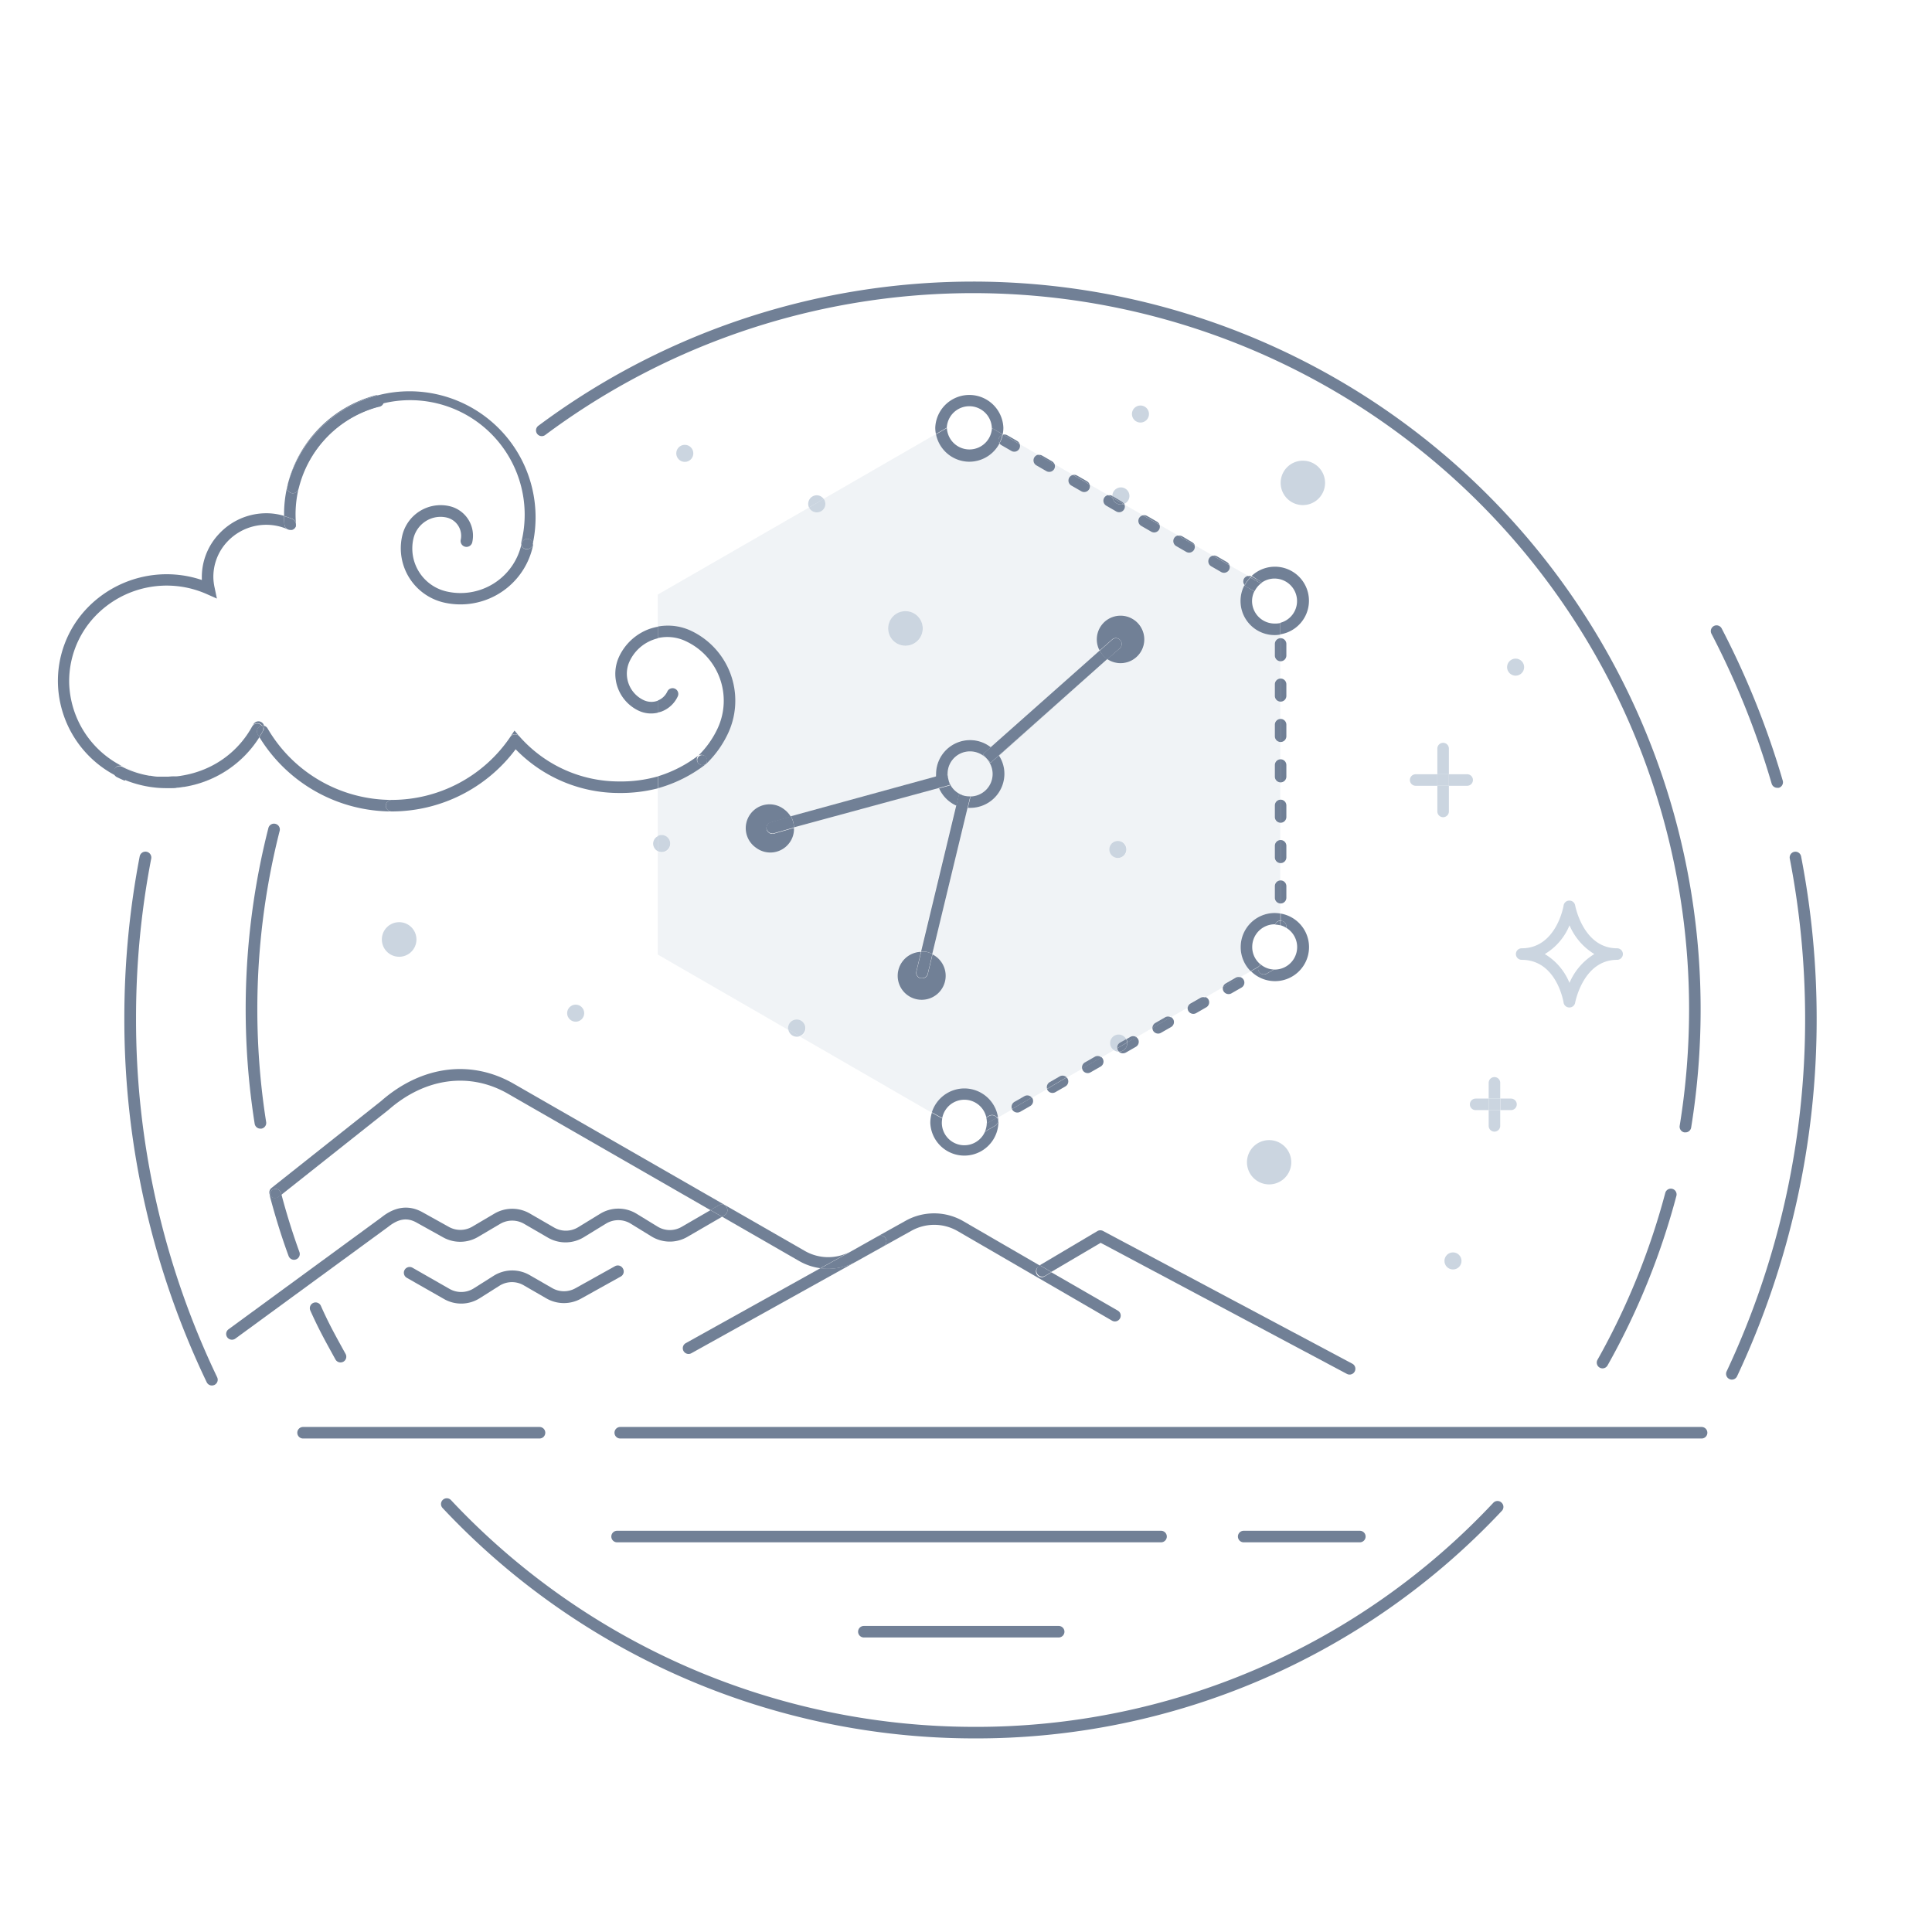 <svg xmlns="http://www.w3.org/2000/svg" width="335" height="335" viewBox="0 0 335 335"><title>app-type-production-gray</title><g id="ready-for-export"><path d="M170.75,73.51a1,1,0,0,0-.44-.55l-1.73-1a1,1,0,0,0-1.37.36s0,.08,0,.11l.86-.49Z" fill="none"/><path d="M169.4,195.8a0,0,0,0,1,0,0,1,1,0,0,0,.88.51.94.94,0,0,0,.48-.13h0a3.92,3.92,0,0,0,.31-1.38Z" fill="none"/><path d="M222.05,107.66a1,1,0,0,0,1-1v-2a1,1,0,0,0-1-1h0v4Z" fill="none"/><path d="M222,163.65h0a1,1,0,0,0,1-1v-1.77a4.17,4.17,0,0,0-1-.44Z" fill="none"/><path d="M109.1,114.73a5.07,5.07,0,0,0,2.43,6.65,3.16,3.16,0,0,0,2.43.14l.09,0v-10.8a7.92,7.92,0,0,0-.79.24A7.24,7.24,0,0,0,109.1,114.73Z" fill="none"/><path d="M218.84,101c-.07.05-.13.12-.19.17l.58.34A1,1,0,0,0,218.84,101Z" fill="none"/><path d="M221.75,166.48A1,1,0,0,0,221,166l-2.3,1.33a3.81,3.81,0,0,0,2.17.78l.48-.27A1,1,0,0,0,221.75,166.48Z" fill="none"/><path d="M119.88,109.41a13.4,13.4,0,0,1,6.41,17.6,17.82,17.82,0,0,1-3.78,5.37c0,.05-.09.06-.14.1a1.14,1.14,0,0,1-.15.16,24.1,24.1,0,0,1-8.17,4.06V145a1.43,1.43,0,0,1,.68-.17,1.48,1.48,0,0,1,0,3,1.55,1.55,0,0,1-.68-.17v17.85l22.66,13.08a1.79,1.79,0,0,1,0-.23,1.48,1.48,0,0,1,3,0,1.49,1.49,0,0,1-1,1.38l22.88,13.21a5.9,5.9,0,0,1,11.46.83l2.44-1.41a1,1,0,0,1,.42-1.25l1.75-1a1,1,0,0,1,1.25.26l2.66-1.54a1,1,0,0,1,.45-1.16l1.74-1a1,1,0,0,1,1.19.18l2.7-1.55a1,1,0,0,1,.47-1.08l1.75-1a1,1,0,0,1,1.13.11l2.15-1.24a1.48,1.48,0,1,1,2.14-1.91l.68-.39a1,1,0,0,1,1.06.06l2.81-1.62a1,1,0,0,1,.5-.88l1.74-1a1,1,0,0,1,1,0l2.91-1.68a1,1,0,0,1,.49-.78l1.75-1a1,1,0,0,1,.86,0l3-1.74a1,1,0,0,1,.48-.67l1.74-1a1,1,0,0,1,.77-.08l1.81-1A5.91,5.91,0,0,1,221,158.31a6.38,6.38,0,0,1,1,.09v-1.75a1,1,0,0,1-1-1v-2a1,1,0,0,1,1-1v-3a1,1,0,0,1-1-1v-2a1,1,0,0,1,1-1v-3a1,1,0,0,1-1-1v-2a1,1,0,0,1,1-1v-3a1,1,0,0,1-1-1v-2a1,1,0,0,1,1-1v-3a1,1,0,0,1-1-1v-2a1,1,0,0,1,1-1v-3a1,1,0,0,1-1-1v-2a1,1,0,0,1,1-1v-3a1,1,0,0,1-1-1v-2a1,1,0,0,1,1-1V110a5.33,5.33,0,0,1-1,.09,5.91,5.91,0,0,1-5.22-8.66,1,1,0,0,1-.1-1.14,1,1,0,0,1,.69-.46L213.18,98a1,1,0,0,1-.07.81,1,1,0,0,1-.87.5,1,1,0,0,1-.5-.13l-1.73-1a1,1,0,0,1-.36-1.37,1,1,0,0,1,.67-.47l-3.2-1.84a1,1,0,0,1-.07.81,1,1,0,0,1-1.37.37l-1.73-1a1,1,0,0,1-.37-1.37,1,1,0,0,1,.68-.47L201.06,91a1,1,0,0,1-.07.81,1,1,0,0,1-1.37.37l-1.73-1a1,1,0,0,1,.3-1.84L195,87.5a.92.92,0,0,1-.06.82,1,1,0,0,1-.86.5,1,1,0,0,1-.5-.13l-1.73-1a1,1,0,0,1,.3-1.84L188.93,84a1,1,0,0,1-.07.81,1,1,0,0,1-.87.5,1,1,0,0,1-.49-.13l-1.74-1a1,1,0,0,1,.31-1.84l-3.2-1.84a1,1,0,0,1-.07.81,1,1,0,0,1-1.37.37l-1.73-1a1,1,0,0,1-.36-1.37,1,1,0,0,1,.67-.47L176.81,77a1,1,0,0,1-.07.81,1,1,0,0,1-1.37.37l-1.73-1a1,1,0,0,1-.33-.32,5.89,5.89,0,0,1-11-1.61L142.82,86.49A1.48,1.48,0,1,1,140.28,88L114.05,103.1v5.54A9.43,9.43,0,0,1,119.88,109.41Zm74,39.36a1.48,1.48,0,1,1,1.48-1.48A1.48,1.48,0,0,1,193.83,148.77ZM157,106a3,3,0,1,1-3,3A3,3,0,0,1,157,106ZM130.25,141.2a4.13,4.13,0,0,1,5.78-.85,4.39,4.39,0,0,1,1.11,1.25l25.19-6.91a4.18,4.18,0,0,1,0-.5,5.9,5.9,0,0,1,5.9-5.9,5.83,5.83,0,0,1,3.63,1.27l18.85-16.77-.19-.35a4.14,4.14,0,1,1,1.51,1.85L173.18,131a5.78,5.78,0,0,1,.94,3.15,5.92,5.92,0,0,1-5.91,5.91l-.43,0-6.13,25.38a4.1,4.1,0,1,1-2-.45l6.14-25.42a5.91,5.91,0,0,1-3-3l-25.17,6.91a4,4,0,0,1-.8,2.6,4.13,4.13,0,0,1-6.62-4.93Z" fill="#cbd5e0" opacity="0.3"/><path d="M174,75.36l-.1,0a.13.13,0,0,1,0,.06Z" fill="#cbd5e0" opacity="0.3"/><path d="M219.23,101.5l2.78,1.6v.57h0a1,1,0,0,1,1,1v2a1,1,0,0,1-1,1h0V108a3.9,3.9,0,0,0-1-7.67,3.84,3.84,0,0,0-2.19.68A1,1,0,0,1,219.23,101.5Z" fill="none"/><path d="M168.08,70.25a3.91,3.91,0,0,0-3.91,3.9v0l3-1.74s0-.07,0-.11a1,1,0,0,1,1.37-.36l1.73,1a1,1,0,0,1,.44.55l1.23.71v-.07A3.91,3.91,0,0,0,168.08,70.25Z" fill="none"/><path d="M167.27,138a3.71,3.71,0,0,0,.94.13,3.89,3.89,0,0,0,2.88-6.52,3.89,3.89,0,0,0-6.78,2.61,3.92,3.92,0,0,0,.13,1h0A3.9,3.9,0,0,0,167.27,138Z" fill="#cbd5e0" opacity="0.3"/><path d="M272.14,170.39a10.76,10.76,0,0,1,4.31-5,10.73,10.73,0,0,1-4.31-5,10.34,10.34,0,0,1-4.28,5A10.36,10.36,0,0,1,272.14,170.39Z" fill="none"/><path d="M222.05,163.66h0v1.78l-1,.57a1,1,0,0,1,.73.48,1,1,0,0,1-.38,1.36l-.48.27H221a3.9,3.9,0,0,0,2-7.23v1.77A1,1,0,0,1,222.05,163.66Z" fill="none"/><path d="M167.22,198.54a3.91,3.91,0,0,0,3.57-2.34h0a.94.94,0,0,1-.48.13,1,1,0,0,1-.88-.51,0,0,0,0,0,0,0l-1.37.79-4.65-2.68a4.3,4.3,0,0,0-.07.73A3.91,3.91,0,0,0,167.22,198.54Z" fill="none"/><path d="M258.94,260.57a122.87,122.87,0,0,1-90.15,38.86A124.47,124.47,0,0,1,78.2,260.11a1,1,0,1,0-1.46,1.37,126.45,126.45,0,0,0,92.05,39.95A124.86,124.86,0,0,0,260.39,262a1,1,0,0,0,0-1.42A1,1,0,0,0,258.94,260.57Z" fill="#718096"/><path d="M295.05,247.43H107.55a1,1,0,0,0,0,2h187.5a1,1,0,0,0,0-2Z" fill="#718096"/><path d="M94.55,248.43a1,1,0,0,0-1-1h-41a1,1,0,1,0,0,2h41A1,1,0,0,0,94.55,248.43Z" fill="#718096"/><circle cx="69.21" cy="162.9" r="3" fill="#cbd5e0"/><path d="M141.63,85.88A1.49,1.49,0,0,0,140.28,88l2.54-1.47A1.45,1.45,0,0,0,141.63,85.88Z" fill="#cbd5e0"/><path d="M141.63,88.84a1.47,1.47,0,0,0,1.19-2.35L140.28,88A1.48,1.48,0,0,0,141.63,88.84Z" fill="#cbd5e0"/><circle cx="197.75" cy="71.79" r="1.48" fill="#cbd5e0"/><path d="M194.93,87.36A1.48,1.48,0,1,0,192.88,86l1.68,1A1,1,0,0,1,194.93,87.36Z" fill="#cbd5e0"/><circle cx="118.74" cy="78.61" r="1.48" fill="#cbd5e0"/><path d="M113.25,146.27a1.49,1.49,0,0,0,.8,1.31V145A1.49,1.49,0,0,0,113.25,146.27Z" fill="#cbd5e0"/><path d="M116.21,146.27a1.48,1.48,0,0,0-1.48-1.48,1.43,1.43,0,0,0-.68.17v2.62a1.55,1.55,0,0,0,.68.17A1.48,1.48,0,0,0,116.21,146.27Z" fill="#cbd5e0"/><circle cx="99.82" cy="175.68" r="1.48" fill="#cbd5e0"/><circle cx="193.83" cy="147.29" r="1.48" fill="#cbd5e0"/><path d="M222.06,83.72a3.85,3.85,0,1,0,3.84-3.84A3.85,3.85,0,0,0,222.06,83.72Z" fill="#cbd5e0"/><path d="M216.22,201.54a3.84,3.84,0,1,0,3.84-3.85A3.84,3.84,0,0,0,216.22,201.54Z" fill="#cbd5e0"/><circle cx="157" cy="108.97" r="3" fill="#cbd5e0"/><circle cx="251.94" cy="218.64" r="1.48" fill="#cbd5e0"/><circle cx="262.8" cy="115.68" r="1.48" fill="#cbd5e0"/><path d="M193.72,181.76l-.58.33a1.45,1.45,0,0,0,.84.27h0a.76.76,0,0,1-.17-.23A.85.85,0,0,1,193.72,181.76Z" fill="#cbd5e0"/><path d="M194.22,180.77l1.06-.59a1.48,1.48,0,1,0-2.14,1.91l.58-.33A1,1,0,0,1,194.22,180.77Z" fill="#cbd5e0"/><path d="M235.79,267.43a1,1,0,1,0,0-2H215.65a1,1,0,0,0,0,2Z" fill="#718096"/><path d="M202.32,266.43a1,1,0,0,0-1-1H107a1,1,0,0,0,0,2h94.33A1,1,0,0,0,202.32,266.43Z" fill="#718096"/><path d="M149.79,281.93a1,1,0,0,0,0,2h33.78a1,1,0,0,0,0-2Z" fill="#718096"/><path d="M277.38,237.14a1,1,0,0,0,.49.13,1,1,0,0,0,.87-.51,125.33,125.33,0,0,0,11.94-29.4,1,1,0,0,0-.71-1.22,1,1,0,0,0-1.22.71A123.84,123.84,0,0,1,277,235.78,1,1,0,0,0,277.38,237.14Z" fill="#718096"/><path d="M94.6,75.38A124.16,124.16,0,0,1,292.88,175a126.27,126.27,0,0,1-1.63,20.21,1,1,0,0,0,.82,1.14l.17,0a1,1,0,0,0,1-.84A127.87,127.87,0,0,0,294.88,175,126.15,126.15,0,0,0,93.41,73.78a1,1,0,1,0,1.19,1.6Z" fill="#718096"/><path d="M47.75,142.85a1,1,0,0,0-1.21.72,127.28,127.28,0,0,0-2.38,51.29,1,1,0,0,0,1,.84h.16a1,1,0,0,0,.83-1.14,125.59,125.59,0,0,1,2.34-50.48A1,1,0,0,0,47.75,142.85Z" fill="#718096"/><path d="M46.9,207.36a.84.84,0,0,1-.11-.21,1,1,0,0,0,0,.24c.93,3.5,2,7,3.25,10.39a1,1,0,0,0,.94.66,1,1,0,0,0,.34-.06,1,1,0,0,0,.6-1.28c-1.18-3.26-2.23-6.62-3.12-10l-.51.4A1,1,0,0,1,46.9,207.36Z" fill="#718096"/><path d="M55.64,226.43a1,1,0,1,0-1.83.81c1.34,3,2.41,4.95,3.89,7.64l.47.85a1,1,0,0,0,.87.51,1.07,1.07,0,0,0,.49-.12,1,1,0,0,0,.39-1.36l-.47-.85C58,231.27,56.94,229.36,55.64,226.43Z" fill="#718096"/><path d="M23.59,176.45a145.12,145.12,0,0,1,2.63-27.57,1,1,0,0,0-2-.38,148.22,148.22,0,0,0-2.66,27.95,145.5,145.5,0,0,0,14.28,63.22,1,1,0,0,0,.91.57,1.12,1.12,0,0,0,.43-.1,1,1,0,0,0,.47-1.34A143.32,143.32,0,0,1,23.59,176.45Z" fill="#718096"/><path d="M312.3,148.49a1,1,0,0,0-1.17-.79,1,1,0,0,0-.79,1.17A146.12,146.12,0,0,1,313,176.45a143.43,143.43,0,0,1-13.61,61.34,1,1,0,0,0,.48,1.33.9.9,0,0,0,.42.1,1,1,0,0,0,.91-.58A145.49,145.49,0,0,0,315,176.45,147.59,147.59,0,0,0,312.3,148.49Z" fill="#718096"/><path d="M308.16,136.6a1.35,1.35,0,0,0,.28,0,1,1,0,0,0,.68-1.24,145.64,145.64,0,0,0-10.59-26.39,1,1,0,0,0-1.34-.43,1,1,0,0,0-.43,1.35,143.83,143.83,0,0,1,10.44,26A1,1,0,0,0,308.16,136.6Z" fill="#718096"/><path d="M249.23,140.7a1,1,0,0,0,2,0v-4.45h-2Z" fill="#cbd5e0"/><path d="M251.23,129.8a1,1,0,0,0-2,0v4.45h2Z" fill="#cbd5e0"/><path d="M245.47,134.25a1,1,0,0,0,0,2h3.76v-2Z" fill="#cbd5e0"/><path d="M255.4,135.25a1,1,0,0,0-1-1h-3.17v2h3.17A1,1,0,0,0,255.4,135.25Z" fill="#cbd5e0"/><rect x="249.23" y="134.25" width="2" height="2" fill="#cbd5e0"/><path d="M260.13,187.76a1,1,0,0,0-2,0v2.73h2Z" fill="#cbd5e0"/><path d="M259.13,196.22a1,1,0,0,0,1-1v-2.73h-2v2.73A1,1,0,0,0,259.13,196.22Z" fill="#cbd5e0"/><path d="M255.87,190.49a1,1,0,0,0,0,2h2.26v-2Z" fill="#cbd5e0"/><path d="M262,192.49a1,1,0,0,0,0-2h-1.85v2Z" fill="#cbd5e0"/><rect x="258.13" y="190.49" width="2" height="2" fill="#cbd5e0"/><path d="M142.26,219.9l-23.36,13a1,1,0,0,0,.48,1.87,1.07,1.07,0,0,0,.49-.12l28.55-15.88A10.13,10.13,0,0,1,142.26,219.9Z" fill="#718096"/><path d="M151.91,214.54,147.45,217l.09-.05Z" fill="#718096"/><path d="M72.25,212l4.62,2.57a6.09,6.09,0,0,0,6-.08l3.9-2.3a4.12,4.12,0,0,1,4.08,0l4.17,2.42a6.08,6.08,0,0,0,6.22-.09l3.84-2.35a4.1,4.1,0,0,1,4.27,0l3.61,2.22a6.07,6.07,0,0,0,6.24.07l6-3.48-2-1.15-5,2.9a4.07,4.07,0,0,1-4.19-.05l-3.61-2.21a6.05,6.05,0,0,0-6.35,0l-3.84,2.35a4.09,4.09,0,0,1-4.18,0l-4.17-2.41a6.1,6.1,0,0,0-6.09,0l-3.9,2.3a4.09,4.09,0,0,1-4,.05l-4.62-2.57c-2.34-1.3-4.76-1-7.14.92L39.63,230.49a1,1,0,0,0-.22,1.4,1,1,0,0,0,.81.41,1,1,0,0,0,.59-.19L67.3,212.74C69.09,211.31,70.61,211.07,72.25,212Z" fill="#718096"/><path d="M108,219.94a1,1,0,0,0-1.36-.39l-6.85,3.82a4.08,4.08,0,0,1-4,0l-3.93-2.26a6.06,6.06,0,0,0-6.22.08l-3.48,2.2a4.08,4.08,0,0,1-4.21.1l-6.42-3.67a1,1,0,0,0-1,1.74l6.42,3.66a6,6,0,0,0,6.27-.14l3.47-2.19a4.06,4.06,0,0,1,4.16,0l3.93,2.27a6.09,6.09,0,0,0,6,0l6.85-3.81A1,1,0,0,0,108,219.94Z" fill="#718096"/><path d="M126,209.34a1,1,0,0,1-.36,1.37l-.45.25,13.39,7.7a10,10,0,0,0,3.68,1.24l5.19-2.88a8.13,8.13,0,0,1-7.87-.1l-50.5-29c-7.41-4.26-16-3.14-23,3L47.06,206a1,1,0,0,0-.27,1.19,1,1,0,0,1,.72-1,1,1,0,0,1,1.23.71c0,.08,0,.16.07.25l18.56-14.71c6.34-5.56,14.08-6.6,20.71-2.79l35.11,20.18,1.44-.83A1,1,0,0,1,126,209.34Z" fill="#718096"/><path d="M153.57,214.75a1,1,0,0,1-.39,1.36l-4.76,2.66.09-.05,9.53-5.31a8.11,8.11,0,0,1,8,.05L192.83,229a1,1,0,0,0,.49.13,1,1,0,0,0,.87-.5,1,1,0,0,0-.36-1.37l-11.51-6.64-1.1.65a1,1,0,1,1-1-1.72l.13-.08L167,211.73a10.12,10.12,0,0,0-9.94-.07l-5.16,2.88.3-.17A1,1,0,0,1,153.57,214.75Z" fill="#718096"/><path d="M47.51,206.17a1,1,0,0,0-.72,1,.84.84,0,0,0,.11.21,1,1,0,0,0,1.4.17l.51-.4c0-.09-.05-.17-.07-.25A1,1,0,0,0,47.51,206.17Z" fill="#718096"/><path d="M148.42,218.77l4.76-2.66a1,1,0,0,0,.39-1.36,1,1,0,0,0-1.36-.38l-.3.17L147.54,217l-.09.05-5.19,2.88A10.13,10.13,0,0,0,148.42,218.77Z" fill="#718096"/><path d="M125.64,210.71a1,1,0,0,0,.36-1.37,1,1,0,0,0-1.37-.36l-1.44.83,2,1.15Z" fill="#718096"/><path d="M190.85,215.5l42.7,22.73a1,1,0,0,0,1.35-.42,1,1,0,0,0-.41-1.35l-43.2-23a1,1,0,0,0-1,0l-10,5.93,2,1.15Z" fill="#718096"/><path d="M179.85,220.87a1,1,0,0,0,1.37.35l1.1-.65-2-1.15-.13.08A1,1,0,0,0,179.85,220.87Z" fill="#718096"/><path d="M28.88,136.66a19,19,0,0,1-5.46-.8,19,19,0,0,0,5.46.81c.61,0,1.21,0,1.82-.1-.41,0-.83.07-1.24.08Z" fill="#718096"/><path d="M31.81,136.44c-.36.05-.73.1-1.09.13C31.08,136.54,31.45,136.49,31.81,136.44Z" fill="#718096"/><path d="M31.9,136.42A18.85,18.85,0,0,0,45,127.82v0A19,19,0,0,1,31.9,136.42Z" fill="#718096"/><path d="M20.29,134.61l.06,0c.45.22.9.41,1.35.6C21.22,135.06,20.75,134.84,20.29,134.61Z" fill="#718096"/><path d="M45.1,125.53a.92.92,0,0,1,.33.29,1,1,0,0,1,.35,0,1,1,0,0,0-.5-.63,1,1,0,0,0-1.35.42,1.88,1.88,0,0,1-.14.24A1,1,0,0,1,45.1,125.53Z" fill="#718096"/><path d="M45.71,126.56c-.23.43-.47.85-.73,1.26A26.94,26.94,0,0,0,67.9,140.7a1,1,0,0,1,0-2,24.93,24.93,0,0,1-21.5-12.39,1,1,0,0,0-.62-.47A1,1,0,0,1,45.71,126.56Z" fill="#718096"/><path d="M45.5,126.89c-.17.3-.35.6-.53.9v0c.26-.41.5-.83.73-1.26a1,1,0,0,0,.07-.72,1,1,0,0,0-.35,0A1,1,0,0,1,45.5,126.89Z" fill="#718096"/><path d="M263.85,166.43c6,0,7.22,7.12,7.27,7.42a1,1,0,0,0,1,.84h0a1,1,0,0,0,1-.81c.06-.31,1.48-7.45,7.28-7.45a1,1,0,0,0,0-2c-5.8,0-7.22-7.15-7.28-7.45a1,1,0,0,0-1-.82h0a1,1,0,0,0-1,.85c0,.07-1.25,7.42-7.27,7.42a1,1,0,0,0,0,2Zm8.29-6a10.73,10.73,0,0,0,4.31,5,10.76,10.76,0,0,0-4.31,5,10.36,10.36,0,0,0-4.28-5A10.34,10.34,0,0,0,272.14,160.46Z" fill="#cbd5e0"/><path d="M138.17,179.76a1.56,1.56,0,0,0,.53-.1l-2-1.15A1.48,1.48,0,0,0,138.17,179.76Z" fill="#cbd5e0"/><path d="M139.65,178.28a1.48,1.48,0,0,0-3,0,1.79,1.79,0,0,0,0,.23l2,1.15A1.49,1.49,0,0,0,139.65,178.28Z" fill="#cbd5e0"/><path d="M91.38,95.22a.82.82,0,0,1-.22,0,1,1,0,0,1-.76-.78,10.82,10.82,0,0,1-13.08,8.09,7.65,7.65,0,0,1-5.65-9.07,4.89,4.89,0,0,1,2.17-3.1,4.76,4.76,0,0,1,3.66-.61,3.25,3.25,0,0,1,2.39,3.84,1,1,0,0,0,2,.43A5.25,5.25,0,0,0,78,87.78,6.84,6.84,0,0,0,69.72,93a9.66,9.66,0,0,0,7.14,11.45,12.88,12.88,0,0,0,3,.35A12.85,12.85,0,0,0,92.41,94.64a1.13,1.13,0,0,0,0-.45c0,.08,0,.17-.05.25A1,1,0,0,1,91.38,95.22Z" fill="#718096"/><path d="M159.86,169.64l-.24,0a1,1,0,0,1-.73-1.21l.81-3.39a4.16,4.16,0,1,0,2,.45l-.82,3.41A1,1,0,0,1,159.86,169.64Z" fill="#718096"/><path d="M194.25,111a1,1,0,0,1-.08,1.41L192,114.29a4.12,4.12,0,1,0-1.51-1.85l.19.35,2.15-1.91A1,1,0,0,1,194.25,111Z" fill="#718096"/><path d="M131.1,147a4.11,4.11,0,0,0,5.77-.84,4,4,0,0,0,.8-2.6l-3.5,1-.27,0h-.07l-.13,0-.21-.07a.35.35,0,0,1-.12-.07.65.65,0,0,1-.18-.15.34.34,0,0,1-.08-.09.76.76,0,0,1-.17-.32,1,1,0,0,1,.7-1.23l3.5-1a4.39,4.39,0,0,0-1.11-1.25A4.13,4.13,0,1,0,131.1,147Z" fill="#718096"/><path d="M164.44,135.15a3.87,3.87,0,0,1,3.77-4.86,3.87,3.87,0,0,1,2.88,1.29l-.68-.75,20.28-18h0l-18.85,16.77a5.83,5.83,0,0,0-3.63-1.27,5.9,5.9,0,0,0-5.9,5.9,4.18,4.18,0,0,0,0,.5l1.86-.51Z" fill="#718096"/><polygon points="137.67 143.53 162.84 136.62 162.84 136.62 137.67 143.53" fill="#718096"/><polygon points="192.84 110.88 190.69 112.79 190.69 112.79 192.84 110.88" fill="#718096"/><path d="M133.9,144.52l.27,0a1,1,0,0,1-.34,0Z" fill="#718096"/><polygon points="165.84 139.59 165.84 139.59 159.71 165.01 159.71 165.01 165.84 139.59" fill="#718096"/><path d="M171.09,131.58a3.89,3.89,0,0,1-2.88,6.52,3.71,3.71,0,0,1-.94-.13l1,.24-.45,1.87.43,0a5.92,5.92,0,0,0,5.91-5.91,5.78,5.78,0,0,0-.94-3.15L192,114.29l-20.26,18Z" fill="#718096"/><polygon points="159.71 165.01 159.71 165.01 158.89 168.4 159.71 165.01" fill="#718096"/><path d="M190.69,112.79l-20.28,18,.68.75.66.73,20.26-18A4.27,4.27,0,0,1,190.69,112.79Z" fill="#718096"/><path d="M194.25,111a1,1,0,0,0-1.41-.08l-2.15,1.91a4.27,4.27,0,0,0,1.32,1.5l2.16-1.92A1,1,0,0,0,194.25,111Z" fill="#718096"/><path d="M167.27,138a3.9,3.9,0,0,1-2.83-2.81h0l.25,1-1.85.51a5.91,5.91,0,0,0,3,3l.45-1.87Z" fill="#718096"/><polygon points="161.65 165.46 161.65 165.46 167.78 140.08 167.78 140.08 161.65 165.46" fill="#718096"/><polygon points="160.83 168.87 161.65 165.46 161.65 165.46 160.83 168.87" fill="#718096"/><path d="M162.84,136.62h0l1.85-.51-.25-1h0l-.25-1-1.86.51-25.19,6.91a4.08,4.08,0,0,1,.53,1.93Z" fill="#718096"/><path d="M132.94,143.79a.76.76,0,0,0,.17.32.34.34,0,0,0,.08.09.65.65,0,0,0,.18.15.35.35,0,0,0,.12.07l.21.07.13,0a1,1,0,0,0,.34,0l3.5-1a4.08,4.08,0,0,0-.53-1.93l-3.5,1A1,1,0,0,0,132.94,143.79Z" fill="#718096"/><path d="M167.27,138l-1-.25-.45,1.87h0L159.71,165a3.72,3.72,0,0,1,.74,0,4,4,0,0,1,1.2.41l6.13-25.38h0l.45-1.87Z" fill="#718096"/><path d="M159.62,169.61l.24,0a1,1,0,0,0,1-.77l.82-3.41a4,4,0,0,0-1.2-.41,3.72,3.72,0,0,0-.74,0l-.82,3.39A1,1,0,0,0,159.62,169.61Z" fill="#718096"/><path d="M212.15,171.86a1,1,0,0,0,.88.51,1,1,0,0,0,.48-.12l1.75-1a1,1,0,0,0,.38-1.36,1,1,0,0,0-.59-.47l-3,1.73A1,1,0,0,0,212.15,171.86Z" fill="#718096"/><path d="M214.28,169.52l-1.74,1a1,1,0,0,0-.48.67l3-1.73A1,1,0,0,0,214.28,169.52Z" fill="#718096"/><path d="M222.05,121.66a1,1,0,0,0,1-1v-2a1,1,0,0,0-1-1h0v4Z" fill="#718096"/><path d="M221.05,118.66v2a1,1,0,0,0,1,1v-4A1,1,0,0,0,221.05,118.66Z" fill="#718096"/><path d="M212.74,97.46l-1.73-1a1,1,0,0,0-.69-.11L213.18,98A1,1,0,0,0,212.74,97.46Z" fill="#718096"/><path d="M209.65,96.82a1,1,0,0,0,.36,1.37l1.73,1a1,1,0,0,0,.5.13,1,1,0,0,0,.87-.5,1,1,0,0,0,.07-.81l-2.86-1.66A1,1,0,0,0,209.65,96.82Z" fill="#718096"/><path d="M222.05,149.66a1,1,0,0,0,1-1v-2a1,1,0,0,0-1-1h0v4Z" fill="#718096"/><path d="M221.05,146.66v2a1,1,0,0,0,1,1v-4A1,1,0,0,0,221.05,146.66Z" fill="#718096"/><path d="M222.05,142.66a1,1,0,0,0,1-1v-2a1,1,0,0,0-1-1h0v4Z" fill="#718096"/><path d="M221.05,139.66v2a1,1,0,0,0,1,1v-4A1,1,0,0,0,221.05,139.66Z" fill="#718096"/><path d="M222.05,156.66a1,1,0,0,0,1-1v-2a1,1,0,0,0-1-1h0v4Z" fill="#718096"/><path d="M221.05,153.66v2a1,1,0,0,0,1,1v-4A1,1,0,0,0,221.05,153.66Z" fill="#718096"/><path d="M222.05,135.66a1,1,0,0,0,1-1v-2a1,1,0,0,0-1-1h0v4Z" fill="#718096"/><path d="M221.05,132.66v2a1,1,0,0,0,1,1v-4A1,1,0,0,0,221.05,132.66Z" fill="#718096"/><path d="M222.05,114.66a1,1,0,0,0,1-1v-2a1,1,0,0,0-1-1h0v4Z" fill="#718096"/><path d="M221.05,111.66v2a1,1,0,0,0,1,1v-4A1,1,0,0,0,221.05,111.66Z" fill="#718096"/><path d="M222.05,128.66a1,1,0,0,0,1-1v-2a1,1,0,0,0-1-1h0v4Z" fill="#718096"/><path d="M221.05,125.66v2a1,1,0,0,0,1,1v-4A1,1,0,0,0,221.05,125.66Z" fill="#718096"/><path d="M188.5,83.46l-1.74-1a1,1,0,0,0-.69-.11L188.93,84A1,1,0,0,0,188.5,83.46Z" fill="#718096"/><path d="M185.4,82.82a1,1,0,0,0,.36,1.37l1.74,1a1,1,0,0,0,.49.13,1,1,0,0,0,.87-.5,1,1,0,0,0,.07-.81l-2.86-1.66A1,1,0,0,0,185.4,82.82Z" fill="#718096"/><path d="M206.05,175.29a1,1,0,0,0,.87.51,1,1,0,0,0,.49-.13l1.74-1a1,1,0,0,0,.39-1.36,1,1,0,0,0-.5-.42l-3.1,1.79A1,1,0,0,0,206.05,175.29Z" fill="#718096"/><path d="M208.18,173l-1.75,1a1,1,0,0,0-.49.78l3.1-1.79A1,1,0,0,0,208.18,173Z" fill="#718096"/><path d="M187.73,185.56a1,1,0,0,0,.87.51,1,1,0,0,0,.49-.13l1.75-1a1,1,0,0,0,.15-1.63l-3.35,1.94A1.08,1.08,0,0,0,187.73,185.56Z" fill="#718096"/><path d="M189.86,183.22l-1.75,1a1,1,0,0,0-.47,1.08l3.35-1.94A1,1,0,0,0,189.86,183.22Z" fill="#718096"/><path d="M181.62,189a1,1,0,0,0,.88.51,1,1,0,0,0,.49-.13l1.74-1a1,1,0,0,0,.38-1.36,1.06,1.06,0,0,0-.17-.2l-3.38,2A1.17,1.17,0,0,0,181.62,189Z" fill="#718096"/><path d="M183.75,186.64l-1.74,1a1,1,0,0,0-.45,1.16l3.38-2A1,1,0,0,0,183.75,186.64Z" fill="#718096"/><path d="M195.46,180.88a1.48,1.48,0,0,1-1.45,1.48,1,1,0,0,0,.7.28,1.11,1.11,0,0,0,.49-.12l1.74-1a1,1,0,0,0,.39-1.36,1.09,1.09,0,0,0-.31-.33l-1.57.91S195.46,180.84,195.46,180.88Z" fill="#718096"/><path d="M196,179.79l-.68.39a1.57,1.57,0,0,1,.17.58l1.57-.91A1,1,0,0,0,196,179.79Z" fill="#718096"/><path d="M175.52,192.4a1,1,0,0,0,.87.51,1,1,0,0,0,.49-.12l1.74-1a1,1,0,0,0,.39-1.36.75.75,0,0,0-.11-.13l-3.42,2S175.5,192.37,175.52,192.4Z" fill="#718096"/><path d="M177.65,190.06l-1.75,1a1,1,0,0,0-.42,1.25l3.42-2A1,1,0,0,0,177.65,190.06Z" fill="#718096"/><path d="M176.37,76.46l-1.73-1a1,1,0,0,0-.68-.1L176.81,77A1,1,0,0,0,176.37,76.46Z" fill="#718096"/><path d="M173.31,76.87a1,1,0,0,0,.33.32l1.73,1a1,1,0,0,0,1.37-.37,1,1,0,0,0,.07-.81L174,75.36h-.11A5.6,5.6,0,0,1,173.31,76.87Z" fill="#718096"/><path d="M200.62,90.46l-1.73-1a1,1,0,0,0-.7-.11L201.06,91A1,1,0,0,0,200.62,90.46Z" fill="#718096"/><path d="M197.52,89.82a1,1,0,0,0,.37,1.37l1.73,1a1,1,0,0,0,1.37-.37,1,1,0,0,0,.07-.81l-2.87-1.66A1,1,0,0,0,197.52,89.82Z" fill="#718096"/><path d="M199.94,178.71a1,1,0,0,0,.88.51.94.94,0,0,0,.48-.13l1.75-1a1,1,0,0,0,.38-1.36,1,1,0,0,0-.4-.37l-3.2,1.85A1,1,0,0,0,199.94,178.71Z" fill="#718096"/><path d="M202.07,176.37l-1.74,1a1,1,0,0,0-.5.88l3.2-1.85A1,1,0,0,0,202.07,176.37Z" fill="#718096"/><path d="M206.68,94,205,93a1,1,0,0,0-.69-.11l2.86,1.66A1,1,0,0,0,206.68,94Z" fill="#718096"/><path d="M203.58,93.32a1,1,0,0,0,.37,1.37l1.73,1a1,1,0,0,0,1.37-.37,1,1,0,0,0,.07-.81l-2.86-1.66A1,1,0,0,0,203.58,93.32Z" fill="#718096"/><path d="M182.43,80l-1.73-1a1,1,0,0,0-.69-.11l2.86,1.66A1,1,0,0,0,182.43,80Z" fill="#718096"/><path d="M179.34,79.32a1,1,0,0,0,.36,1.37l1.73,1a1,1,0,0,0,1.37-.37,1,1,0,0,0,.07-.81L180,78.85A1,1,0,0,0,179.34,79.32Z" fill="#718096"/><path d="M192.88,86h0l0,0a1,1,0,0,0-.7-.11l.78.45A1.53,1.53,0,0,1,192.88,86Z" fill="#718096"/><path d="M195,87.5l0-.14-.12,0Z" fill="#718096"/><path d="M191.46,86.32a1,1,0,0,0,.37,1.37l1.73,1a1,1,0,0,0,.5.13,1,1,0,0,0,.86-.5.92.92,0,0,0,.06-.82l-.17-.1a1.33,1.33,0,0,1-.45.08,1.48,1.48,0,0,1-1.45-1.18l-.78-.45A1,1,0,0,0,191.46,86.32Z" fill="#718096"/><path d="M217,99.93a1,1,0,0,0-.58-.07l.42.25Z" fill="#718096"/><path d="M215.71,100.32a1,1,0,0,0,.1,1.14,6.1,6.1,0,0,1,1-1.35l-.42-.25A1,1,0,0,0,215.71,100.32Z" fill="#718096"/><path d="M192.91,86.3l1.9,1.1.12,0a1,1,0,0,0-.37-.4l-1.68-1h0A1.53,1.53,0,0,0,192.91,86.3Z" fill="#718096"/><path d="M194.36,87.48a1.33,1.33,0,0,0,.45-.08l-1.9-1.1A1.48,1.48,0,0,0,194.36,87.48Z" fill="#718096"/><path d="M195.46,180.88s0-.08,0-.12l-1.73,1a.85.85,0,0,0,.12.37.76.76,0,0,0,.17.23A1.48,1.48,0,0,0,195.46,180.88Z" fill="#718096"/><path d="M193.72,181.76l1.73-1a1.57,1.57,0,0,0-.17-.58l-1.06.59A1,1,0,0,0,193.72,181.76Z" fill="#718096"/><path d="M164.17,74.15a3.91,3.91,0,0,1,7.81,0v.07l1.88,1.09a5.57,5.57,0,0,0,.12-1.16,5.91,5.91,0,0,0-11.81,0,5.8,5.8,0,0,0,.11,1.11l1.89-1.09Z" fill="#718096"/><path d="M168.08,80.06a5.9,5.9,0,0,0,5.23-3.19,1,1,0,0,1,.54-1.5.13.13,0,0,0,0-.06L172,74.22a3.91,3.91,0,0,1-7.81,0l-1.89,1.09A5.91,5.91,0,0,0,168.08,80.06Z" fill="#718096"/><path d="M173.27,75.82a1,1,0,0,0,0,1.05,5.6,5.6,0,0,0,.54-1.5A1,1,0,0,0,173.27,75.82Z" fill="#718096"/><path d="M218.81,101l0,0a3.84,3.84,0,0,1,2.19-.68,3.9,3.9,0,0,1,1,7.67v2a5.9,5.9,0,1,0-5-10.1s.07,0,.09,0Z" fill="#718096"/><path d="M221,108.12a3.91,3.91,0,0,1-3.9-3.9,3.82,3.82,0,0,1,.4-1.69l-1.46-.84a1.13,1.13,0,0,1-.26-.23,5.91,5.91,0,0,0,5.22,8.66,5.33,5.33,0,0,0,1-.09v-2A4,4,0,0,1,221,108.12Z" fill="#718096"/><path d="M218.65,101.16c.06,0,.12-.12.19-.17l0,0-1.74-1s-.06,0-.09,0l-.16.18Z" fill="#718096"/><path d="M217.53,102.53a3.91,3.91,0,0,1,1.12-1.37l-1.83-1a6.1,6.1,0,0,0-1,1.35,1.13,1.13,0,0,0,.26.23Z" fill="#718096"/><path d="M172.9,193.87a1,1,0,0,1-.38,1.36l-1.73,1a3.9,3.9,0,0,1-7.48-1.56,4.3,4.3,0,0,1,.07-.73l-1.8-1a6.07,6.07,0,0,0-.27,1.77,5.91,5.91,0,0,0,11.81,0,5.77,5.77,0,0,0-.08-.94l-.19.11Z" fill="#718096"/><path d="M167.22,188.73a5.93,5.93,0,0,0-5.64,4.14l1.8,1a3.9,3.9,0,0,1,7.64-.13l.52-.29a1,1,0,0,1,1.31.32l.19-.11A5.91,5.91,0,0,0,167.22,188.73Z" fill="#718096"/><path d="M170.79,196.2l1.73-1a1,1,0,0,0,.38-1.36l-.05-.06-1.75,1A3.92,3.92,0,0,1,170.79,196.2Z" fill="#718096"/><path d="M171.1,194.82l1.75-1a1,1,0,0,0-1.31-.32l-.52.29a4,4,0,0,1,.1.86C171.12,194.7,171.1,194.76,171.1,194.82Z" fill="#718096"/><path d="M222.05,159.66a1,1,0,0,1,1,1v.23a3.9,3.9,0,0,1-2,7.23h-.14l-1.27.71a1,1,0,0,1-.49.13,1,1,0,0,1-.87-.51,1,1,0,0,1,0-.83l-1.36.79a5.9,5.9,0,1,0,5.15-10v1.27Z" fill="#718096"/><path d="M215.13,164.22a5.9,5.9,0,0,0,1.73,4.18l1.36-.79a1.05,1.05,0,0,1,.3-.43,3.84,3.84,0,0,1-1.39-3,3.91,3.91,0,0,1,3.9-3.91h.09a1,1,0,0,1,.89-.65V158.4a6.38,6.38,0,0,0-1-.09A5.91,5.91,0,0,0,215.13,164.22Z" fill="#718096"/><path d="M223.05,160.89v-.23a1,1,0,0,0-1-1h0v.78A4.17,4.17,0,0,1,223.05,160.89Z" fill="#718096"/><path d="M222,159.67a1,1,0,0,0-.89.65,4.34,4.34,0,0,1,.89.13Z" fill="#718096"/><path d="M218.26,168.44a1,1,0,0,0,.87.51,1,1,0,0,0,.49-.13l1.27-.71a3.81,3.81,0,0,1-2.17-.78l-.5.28A1,1,0,0,0,218.26,168.44Z" fill="#718096"/><path d="M218.52,167.18a1.05,1.05,0,0,0-.3.43l.5-.28A1.49,1.49,0,0,1,218.52,167.18Z" fill="#718096"/><path d="M43.79,125.87s0,0,0,.06a16.91,16.91,0,0,1-8.93,7.67A16.73,16.73,0,0,0,43.79,125.87Z" fill="#718096"/><path d="M51.25,91.31a.11.11,0,0,1,0,0,.83.83,0,0,1-.09.16S51.23,91.36,51.25,91.31Z" fill="#718096"/><path d="M26.12,134.43c.44.07.88.12,1.32.16C27,134.55,26.56,134.5,26.12,134.43Z" fill="#718096"/><path d="M19.91,133.31a1,1,0,0,1,1.34-.44,16.73,16.73,0,0,0,4.69,1.53A16.69,16.69,0,0,1,12,118.61a16.34,16.34,0,0,1,4.47-11.73A17.13,17.13,0,0,1,35.82,103l1.79.79-.4-1.91a9.27,9.27,0,0,1-.21-1.59,8.88,8.88,0,0,1,2.44-6.39,9.24,9.24,0,0,1,10.49-2.1h0a1,1,0,0,1-.61-.83c-.05-.51-.06-1-.07-1.52a10.61,10.61,0,0,0-3.4-.45A11.19,11.19,0,0,0,38,92.55a10.88,10.88,0,0,0-3,7.83v.19a19.12,19.12,0,0,0-19.95,4.94,18.24,18.24,0,0,0-5,13.16,18.57,18.57,0,0,0,10.25,15.94A1,1,0,0,1,19.91,133.31Z" fill="#718096"/><path d="M29.18,134.65c-.46,0-.92,0-1.37,0C28.27,134.65,28.72,134.66,29.18,134.65Z" fill="#718096"/><path d="M21.71,135.26q.86.35,1.71.6a19,19,0,0,0,5.46.8h.58c.41,0,.83,0,1.24-.08h0c.36,0,.73-.08,1.09-.13l.09,0A19,19,0,0,0,45,127.79c-.1-.16-.21-.31-.3-.48A1,1,0,0,1,45,126a.86.86,0,0,1,.4-.13.92.92,0,0,0-.33-.29,1,1,0,0,0-1.31.34,16.73,16.73,0,0,1-9,7.73h0a17.11,17.11,0,0,1-2.93.79l-.41.07a8.46,8.46,0,0,1-.88.11l-.38,0c-.27,0-.53.05-.8.05h-.22c-.46,0-.91,0-1.37,0l-.37,0c-.44,0-.88-.09-1.32-.16l-.18,0a16.73,16.73,0,0,1-4.69-1.53,1,1,0,0,0-1,1.74c.46.23.93.45,1.41.65Z" fill="#718096"/><path d="M23.42,135.86q-.86-.26-1.71-.6A17.32,17.32,0,0,0,23.42,135.86Z" fill="#718096"/><path d="M31.9,136.42l-.09,0Z" fill="#718096"/><path d="M31.87,134.39a17.11,17.11,0,0,0,2.93-.79A16.47,16.47,0,0,1,31.87,134.39Z" fill="#718096"/><path d="M25.94,134.4l.18,0Z" fill="#718096"/><path d="M30.2,134.6c-.34,0-.68,0-1,.05h.22C29.67,134.65,29.93,134.62,30.2,134.6Z" fill="#718096"/><path d="M27.44,134.59l.37,0Z" fill="#718096"/><path d="M45.43,125.82a.86.86,0,0,0-.4.13,1,1,0,0,0-.36,1.36c.09.17.2.32.3.48.18-.3.36-.6.53-.9A1,1,0,0,0,45.43,125.82Z" fill="#718096"/><path d="M59.86,70.89a21.85,21.85,0,0,1,5.65-2.34.91.91,0,0,0-.4,0A21.38,21.38,0,0,0,49.89,84,21.76,21.76,0,0,1,59.86,70.89Z" fill="#718096"/><path d="M51.32,90.87s0,0,0-.05a19,19,0,0,1,.5-6.27,2.09,2.09,0,0,0-.08.23,1,1,0,0,1-1.21.72,1,1,0,0,1-.73-1.1,20.88,20.88,0,0,0-.54,5.08,11.5,11.5,0,0,1,1.46.51A1,1,0,0,1,51.32,90.87Z" fill="#718096"/><path d="M50.33,91.91h.09l.12,0a.78.78,0,0,1-.21,0Z" fill="#718096"/><path d="M50,91.83a2.27,2.27,0,0,0,.25.06l.13,0a.78.78,0,0,0,.21,0,.83.83,0,0,0,.21-.06l.15-.1a.61.61,0,0,0,.15-.12.66.66,0,0,0,.12-.17.83.83,0,0,0,.09-.16,1.06,1.06,0,0,0,0-.19.68.68,0,0,0,0-.2,1,1,0,0,0-.59-.88,11.5,11.5,0,0,0-1.46-.51c0,.5,0,1,.07,1.52A1,1,0,0,0,50,91.83Z" fill="#718096"/><path d="M49.81,84.29a.4.4,0,0,0,0,.11c0-.12,0-.24.08-.36A2.41,2.41,0,0,1,49.81,84.29Z" fill="#718096"/><path d="M66.34,69.28a1,1,0,0,1-.71,1.22,19.36,19.36,0,0,0-13.8,14A19.86,19.86,0,0,1,90.4,94a.94.94,0,0,0,0,.41l.06-.21a1,1,0,0,1,1.94,0A21.86,21.86,0,0,0,65.51,68.55,1,1,0,0,1,66.34,69.28Z" fill="#718096"/><path d="M91.65,93.45a1,1,0,0,0-1.19.76l-.06.21a1,1,0,0,0,.76.78.82.82,0,0,0,.22,0,1,1,0,0,0,1-.78c0-.08,0-.17.05-.25A1,1,0,0,0,91.65,93.45Z" fill="#718096"/><path d="M50.54,85.5a1,1,0,0,0,1.21-.72,2.09,2.09,0,0,1,.08-.23,19.36,19.36,0,0,1,13.8-14,1,1,0,0,0-.12-2A21.78,21.78,0,0,0,49.89,84c0,.12,0,.24-.08.36A1,1,0,0,0,50.54,85.5Z" fill="#718096"/><path d="M114,121.52a3.16,3.16,0,0,1-2.43-.14,5.07,5.07,0,0,1-2.43-6.65,7.24,7.24,0,0,1,4.16-3.82,7.92,7.92,0,0,1,.79-.24v-2a9.93,9.93,0,0,0-1.47.38,9.3,9.3,0,0,0-5.3,4.87,7.08,7.08,0,0,0,3.39,9.3,5.07,5.07,0,0,0,3.38.35v-2.07Z" fill="#718096"/><path d="M119,111.22a11.38,11.38,0,0,1,5.47,15,16.21,16.21,0,0,1-3.37,4.79l0,0a1,1,0,0,1,1.29,1.47s.1,0,.14-.1a17.82,17.82,0,0,0,3.78-5.37,13.4,13.4,0,0,0-6.41-17.6,9.43,9.43,0,0,0-5.83-.77v2A7.42,7.42,0,0,1,119,111.22Z" fill="#718096"/><path d="M117.52,120.75a1,1,0,0,0-.48-1.33,1,1,0,0,0-1.33.49,3.06,3.06,0,0,1-1.66,1.56v2.07a3.9,3.9,0,0,0,.59-.14A5.07,5.07,0,0,0,117.52,120.75Z" fill="#718096"/><path d="M90.06,127.68l-.85-1-.73,1.07a1,1,0,0,1,.77-.44A1,1,0,0,1,90.06,127.68Z" fill="#718096"/><path d="M66.9,139.7a1,1,0,0,0,1,1,26.83,26.83,0,0,0,21.51-10.78,25,25,0,0,0,17.92,7.58,26,26,0,0,0,6.72-.8v-2.07a23.5,23.5,0,0,1-6.72.87,23,23,0,0,1-17.27-7.82,1,1,0,0,0-.81-.34,1,1,0,0,0-.77.44A24.83,24.83,0,0,1,67.9,138.7,1,1,0,0,0,66.9,139.7Z" fill="#718096"/><path d="M122.22,132.64a1.14,1.14,0,0,0,.15-.16,1,1,0,0,1-.56.19,1,1,0,0,1-.73-1.66l0,0a22.31,22.31,0,0,1-7,3.6v2.07A24.1,24.1,0,0,0,122.22,132.64Z" fill="#718096"/><path d="M122.44,131.25a.87.87,0,1,0-.63,1.42,1,1,0,0,0,.56-.19A1,1,0,0,0,122.44,131.25Z" fill="#718096"/></g></svg>